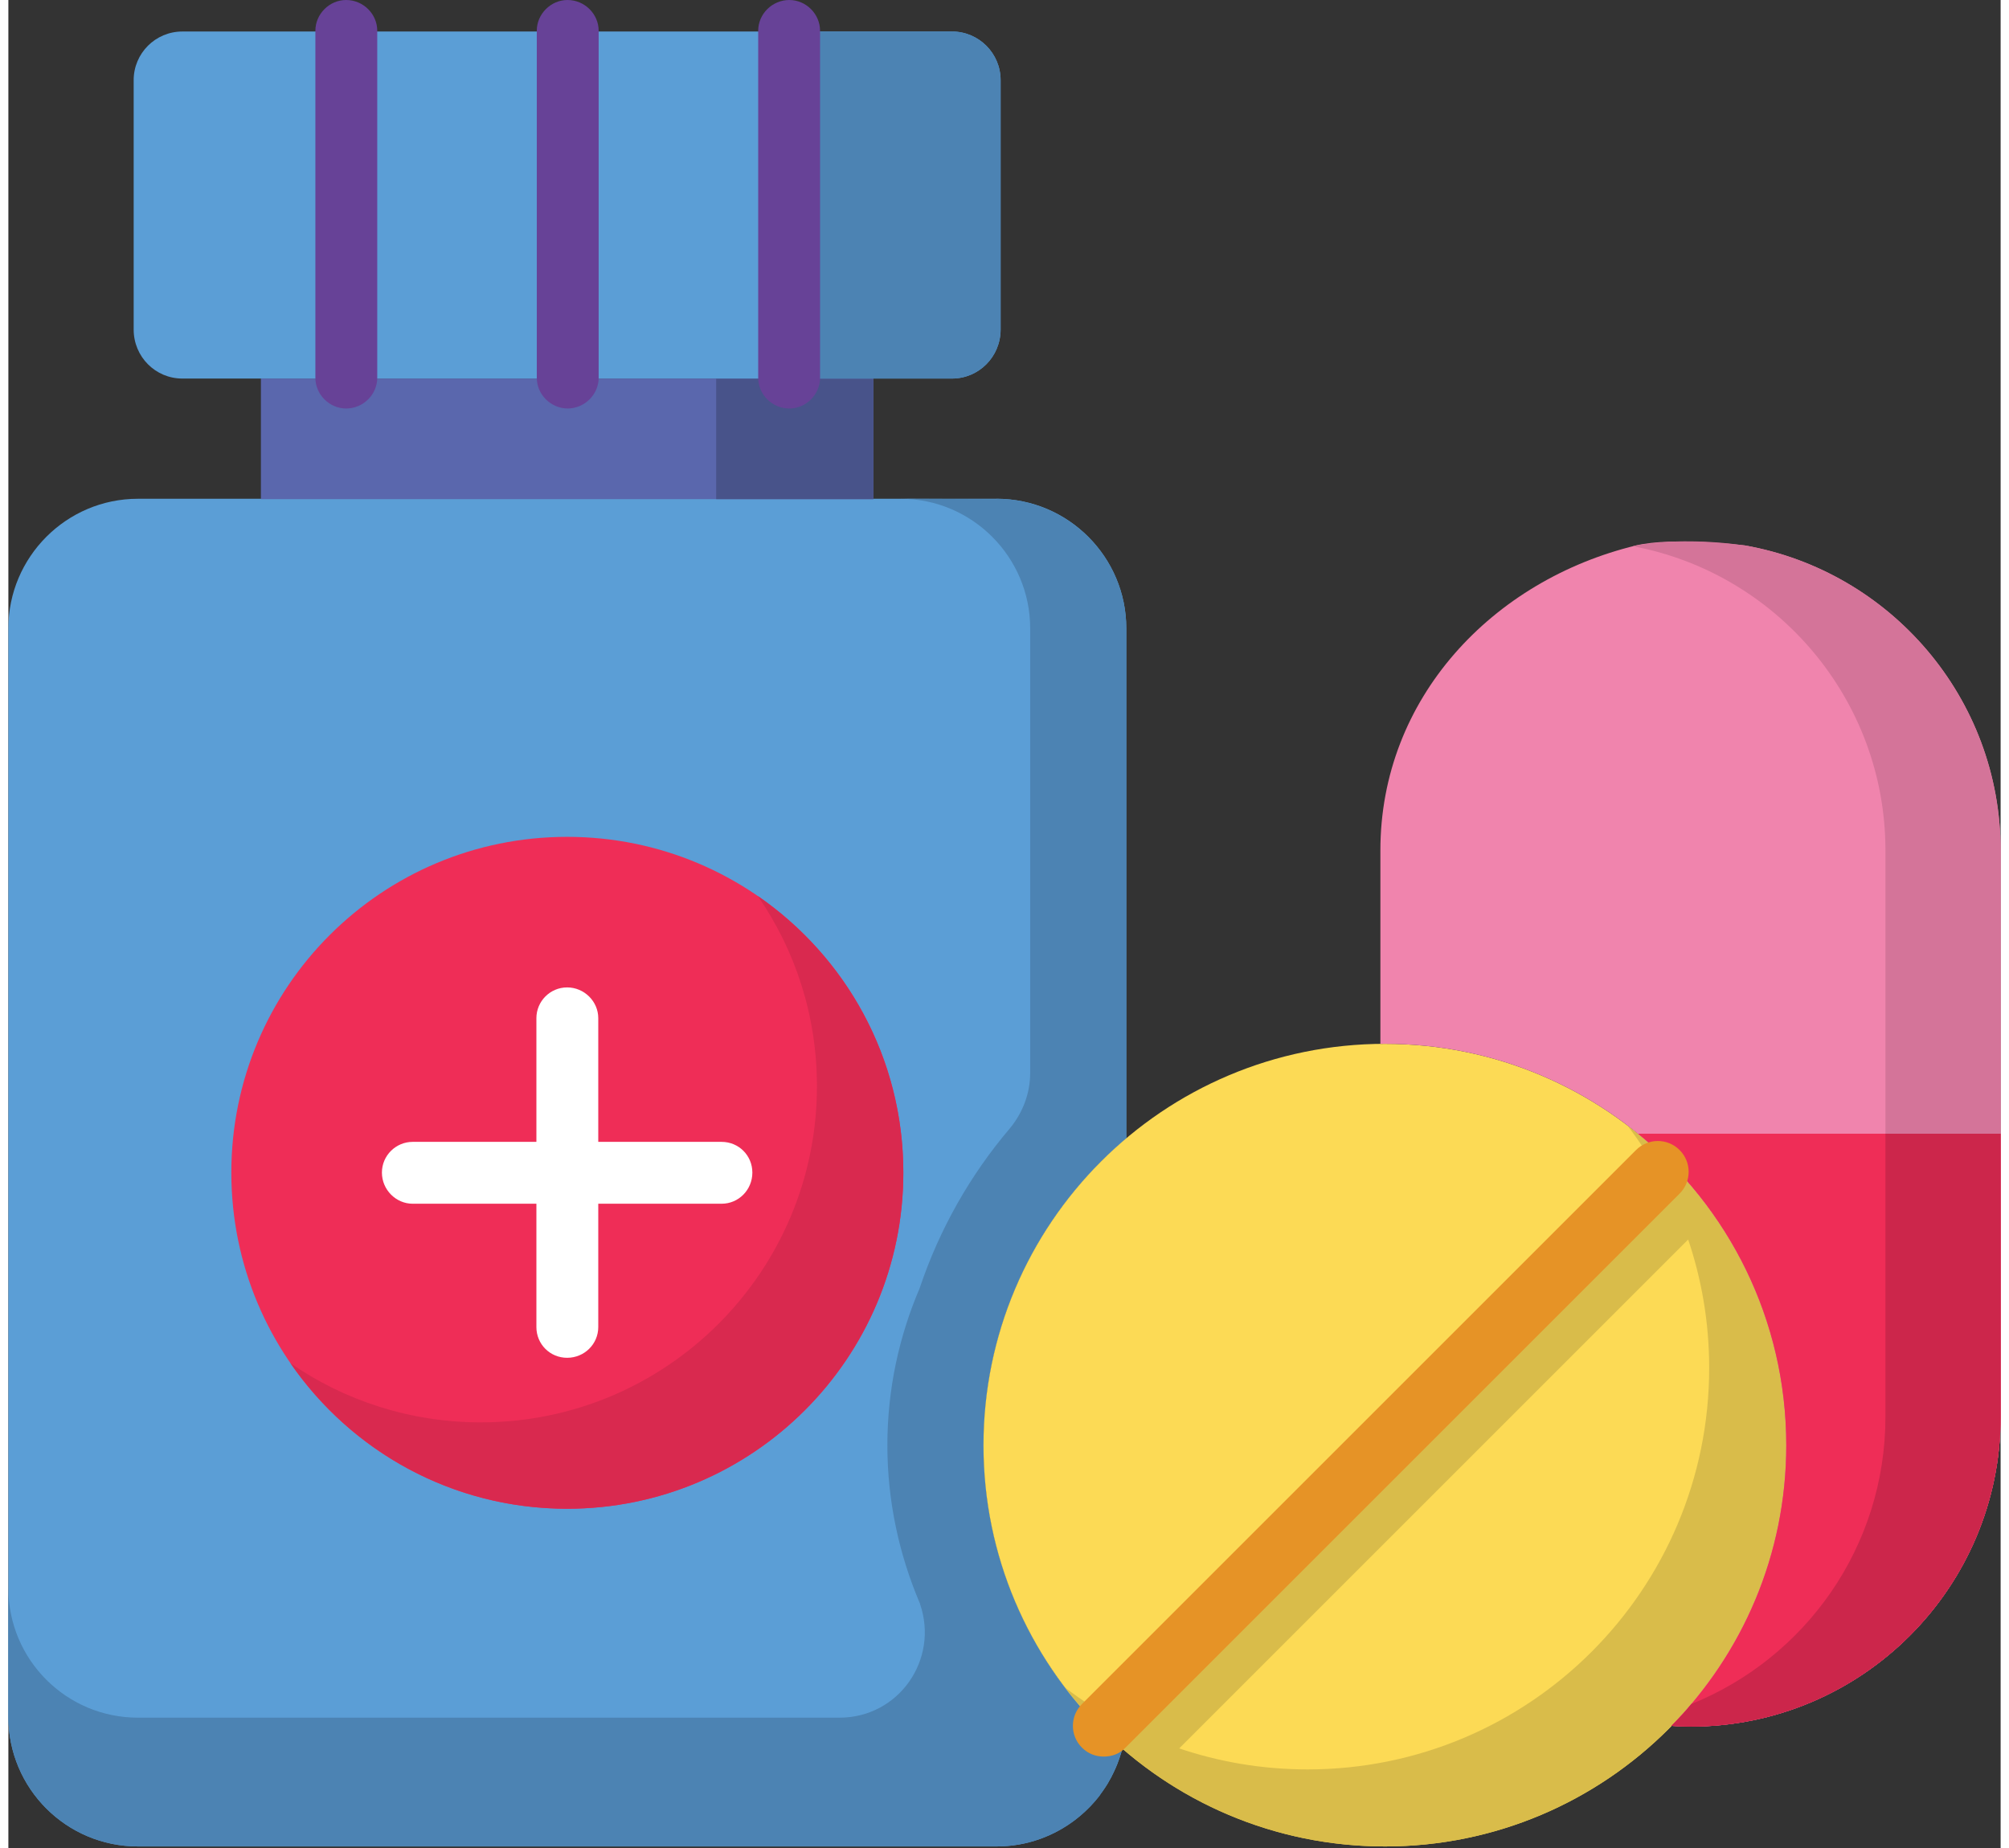<svg version="1.2" xmlns="http://www.w3.org/2000/svg" viewBox="0 0 512 475" width="50" height="46">
	<rect x="0" y="0" width="512" height="475" fill="#333333" stroke="none"/>
	<title>Medication</title>
	<style>
		.s0 { fill: #5b9ed6 } 
		.s1 { fill: #4c83b3 } 
		.s2 { fill: #5a67ad } 
		.s3 { fill: #48538a } 
		.s4 { fill: #ef2d57 } 
		.s5 { fill: #d9294f } 
		.s6 { fill: #fcda55 } 
		.s7 { fill: #d9bc4a } 
		.s8 { fill: #f084ad } 
		.s9 { fill: #d47499 } 
		.s10 { fill: #cc264b } 
		.s11 { fill: #ffffff } 
		.s12 { fill: #674297 } 
		.s13 { fill: #e69326 } 
	</style>
	<path class="s0" d="m254 474.6c15.5 0 28.6-10.7 32.3-25.2-21.9-18.9-35.7-46.8-35.7-77.9 0-31.7 14.3-60 36.7-78.9v-131.1c0-18.3-14.9-33.3-33.3-33.3h-220.7c-18.4 0-33.3 15-33.3 33.3v279.8c0 18.4 14.9 33.3 33.3 33.3"/>
	<path class="s1" d="m254 128.3l-24.7-0.1c18.4 0 33.3 15 33.3 33.3v114.3c0 5.2-1.9 10.2-5.2 14.2-10.2 12-18.1 25.9-23.2 41.1-5.3 12.4-8.3 26-8.3 40.4 0 14.3 3 28 8.3 40.5q0.1 0.1 0.1 0.3c4.9 14.3-5.5 29.2-20.7 29.2h-180.3c-18.4 0-33.3-14.9-33.3-33.3v33.1c0 18.4 14.9 33.3 33.3 33.3h220.7c10.8 0 20.4-5.2 26.5-13.1q0-0.1 0.1-0.2 0.3-0.5 0.7-1 0.1-0.1 0.2-0.3 0.3-0.4 0.6-0.9 0.1-0.1 0.2-0.3 0.3-0.4 0.5-0.9 0.1-0.2 0.2-0.4 0.3-0.4 0.5-0.8 0.1-0.2 0.2-0.5 0.2-0.4 0.4-0.8 0.1-0.2 0.2-0.5 0.2-0.4 0.4-0.8 0.1-0.3 0.2-0.5 0.2-0.4 0.3-0.9 0.1-0.2 0.2-0.5 0.2-0.4 0.3-0.9 0.1-0.2 0.2-0.5 0.2-0.6 0.4-1.4-1.7-1.4-3.4-3-0.1-0.1-0.3-0.3-1.6-1.5-3.1-3.1-0.2-0.2-0.4-0.4-1.5-1.6-3-3.2-0.1-0.2-0.2-0.3-1.5-1.8-3-3.5c-13.9-17.7-22.3-39.9-22.3-64.1 0-31.7 14.3-60 36.7-78.9v-131.1c0-18.3-14.9-33.2-33.3-33.3z"/>
	<path class="s2" d="m64.9 97.3h157.4v31h-157.4z"/>
	<path class="s3" d="m181.9 97.3h40.4v31h-40.4z"/>
	<path class="s0" d="m32.2 52.7v32c0 7 5.6 12.6 12.5 12.6h197.8c6.9 0 12.5-5.6 12.5-12.6v-64.1c0-6.9-5.6-12.5-12.5-12.5h-197.8c-6.9 0-12.5 5.6-12.5 12.5z"/>
	<path class="s1" d="m198.9 8.1v89.2h43.6c6.9 0 12.5-5.6 12.5-12.6v-64.1c0-6.9-5.6-12.5-12.5-12.5z"/>
	<path class="s4" d="m230 301.4c0 47.7-38.7 86.4-86.4 86.4-47.7 0-86.3-38.7-86.3-86.4 0-47.7 38.6-86.3 86.3-86.3 47.7 0 86.4 38.6 86.4 86.3z"/>
	<path class="s5" d="m192.6 230.3c9.6 13.9 15.2 30.7 15.2 48.9 0 47.7-38.7 86.4-86.4 86.4-18.1 0-35-5.6-48.9-15.2 15.6 22.6 41.6 37.4 71.1 37.4 47.7 0 86.4-38.7 86.4-86.4 0-29.5-14.8-55.5-37.4-71.1z"/>
	<path class="s6" d="m456.9 371.5c0 56.9-46.2 103.1-103.1 103.1-57 0-103.2-46.2-103.2-103.1 0-57 46.2-103.2 103.2-103.2 56.9 0 103.1 46.2 103.1 103.2z"/>
	<path class="s7" d="m416.1 289.3c13.2 17.3 21 38.9 21 62.3 0 57-46.2 103.2-103.2 103.2-23.4 0-45-7.8-62.3-21 18.8 24.8 48.6 40.8 82.2 40.8 56.9 0 103.1-46.2 103.1-103.1 0-33.6-16-63.4-40.8-82.2z"/>
	<path class="s7" d="m282.9 445.4q6 5.2 12.6 9.4l142.3-142.3q-4.2-6.6-9.4-12.6-0.9 0.6-1.7 1.4l-142.4 142.4q-0.8 0.8-1.4 1.7z"/>
	<path class="s8" d="m418.3 140.2c-36.8 8.9-65.7 39.2-65.7 78.4v49.7q0.6 0 1.2 0c56.9 0 103.1 46.2 103.1 103.2 0 28.1-11.3 53.5-29.5 72.1q2.4 0.2 4.9 0.2c44 0 79.7-35.7 79.7-79.7v-145.5c0-39.2-28.4-71.8-65.7-78.4 0 0-18.4-2.3-28 0z"/>
	<path class="s9" d="m446.3 140.2q-15.1-2.1-28 0-0.4 0.1-0.8 0.2c36.9 6.9 64.9 39.3 64.9 78.2v145.5c0 33.5-20.6 62.1-49.9 73.9q-2.4 2.9-5.1 5.6 2.4 0.2 4.9 0.2c44 0 79.7-35.7 79.7-79.7v-145.5c0-39.2-28.4-71.8-65.7-78.4z"/>
	<path class="s4" d="m418.8 291.4c23.2 18.9 38.1 47.7 38.1 80.1 0 28.1-11.3 53.5-29.5 72.1q2.4 0.2 4.9 0.2c44 0 79.7-35.7 79.7-79.7v-72.7z"/>
	<path class="s10" d="m482.4 364.1c0 33.5-20.6 62.1-49.9 73.9q-1.1 1.4-2.3 2.7-0.2 0.2-0.4 0.4-1.2 1.3-2.4 2.5 2.4 0.2 4.9 0.2c44 0 79.7-35.7 79.7-79.7v-72.7h-29.6z"/>
	<path class="s11" d="m183.3 293.5h-31.7v-31.8c0-4.3-3.6-7.9-8-7.9-4.4 0-7.9 3.6-7.9 7.9v31.8h-31.8c-4.3 0-7.9 3.5-7.9 7.9 0 4.4 3.6 8 7.9 8h31.8v31.7c0 4.4 3.5 7.9 7.9 7.9 4.4 0 8-3.5 8-7.9v-31.7h31.7c4.4 0 7.9-3.6 7.9-8 0-4.4-3.5-7.9-7.9-7.9z"/>
	<g>
		<path class="s12" d="m86.8 105c-4.3 0-7.9-3.6-7.9-7.9v-89.2c0-4.3 3.6-7.9 7.9-7.9 4.4 0 8 3.6 8 7.9v89.2c0 4.3-3.6 7.9-8 7.9z"/>
		<path class="s12" d="m143.8 105c-4.4 0-8-3.6-8-7.9v-89.2c0-4.3 3.6-7.9 7.9-7.9 4.4 0 8 3.6 8 7.9v89.2c0 4.3-3.6 7.9-8 7.9z"/>
		<path class="s12" d="m200.7 105c-4.4 0-8-3.6-8-7.9v-89.2c0-4.3 3.6-7.9 8-7.9 4.3 0 7.9 3.6 7.9 7.9v89.2c0 4.3-3.6 7.9-7.9 7.9z"/>
	</g>
	<path class="s13" d="m281.5 451.5c-2 0-4-0.7-5.6-2.3-3.1-3.1-3.1-8.1 0-11.2l142.4-142.4c3.1-3.1 8.1-3.1 11.2 0 3.1 3.1 3.1 8.1 0 11.2l-142.4 142.4c-1.5 1.6-3.5 2.3-5.6 2.3z"/>
</svg>